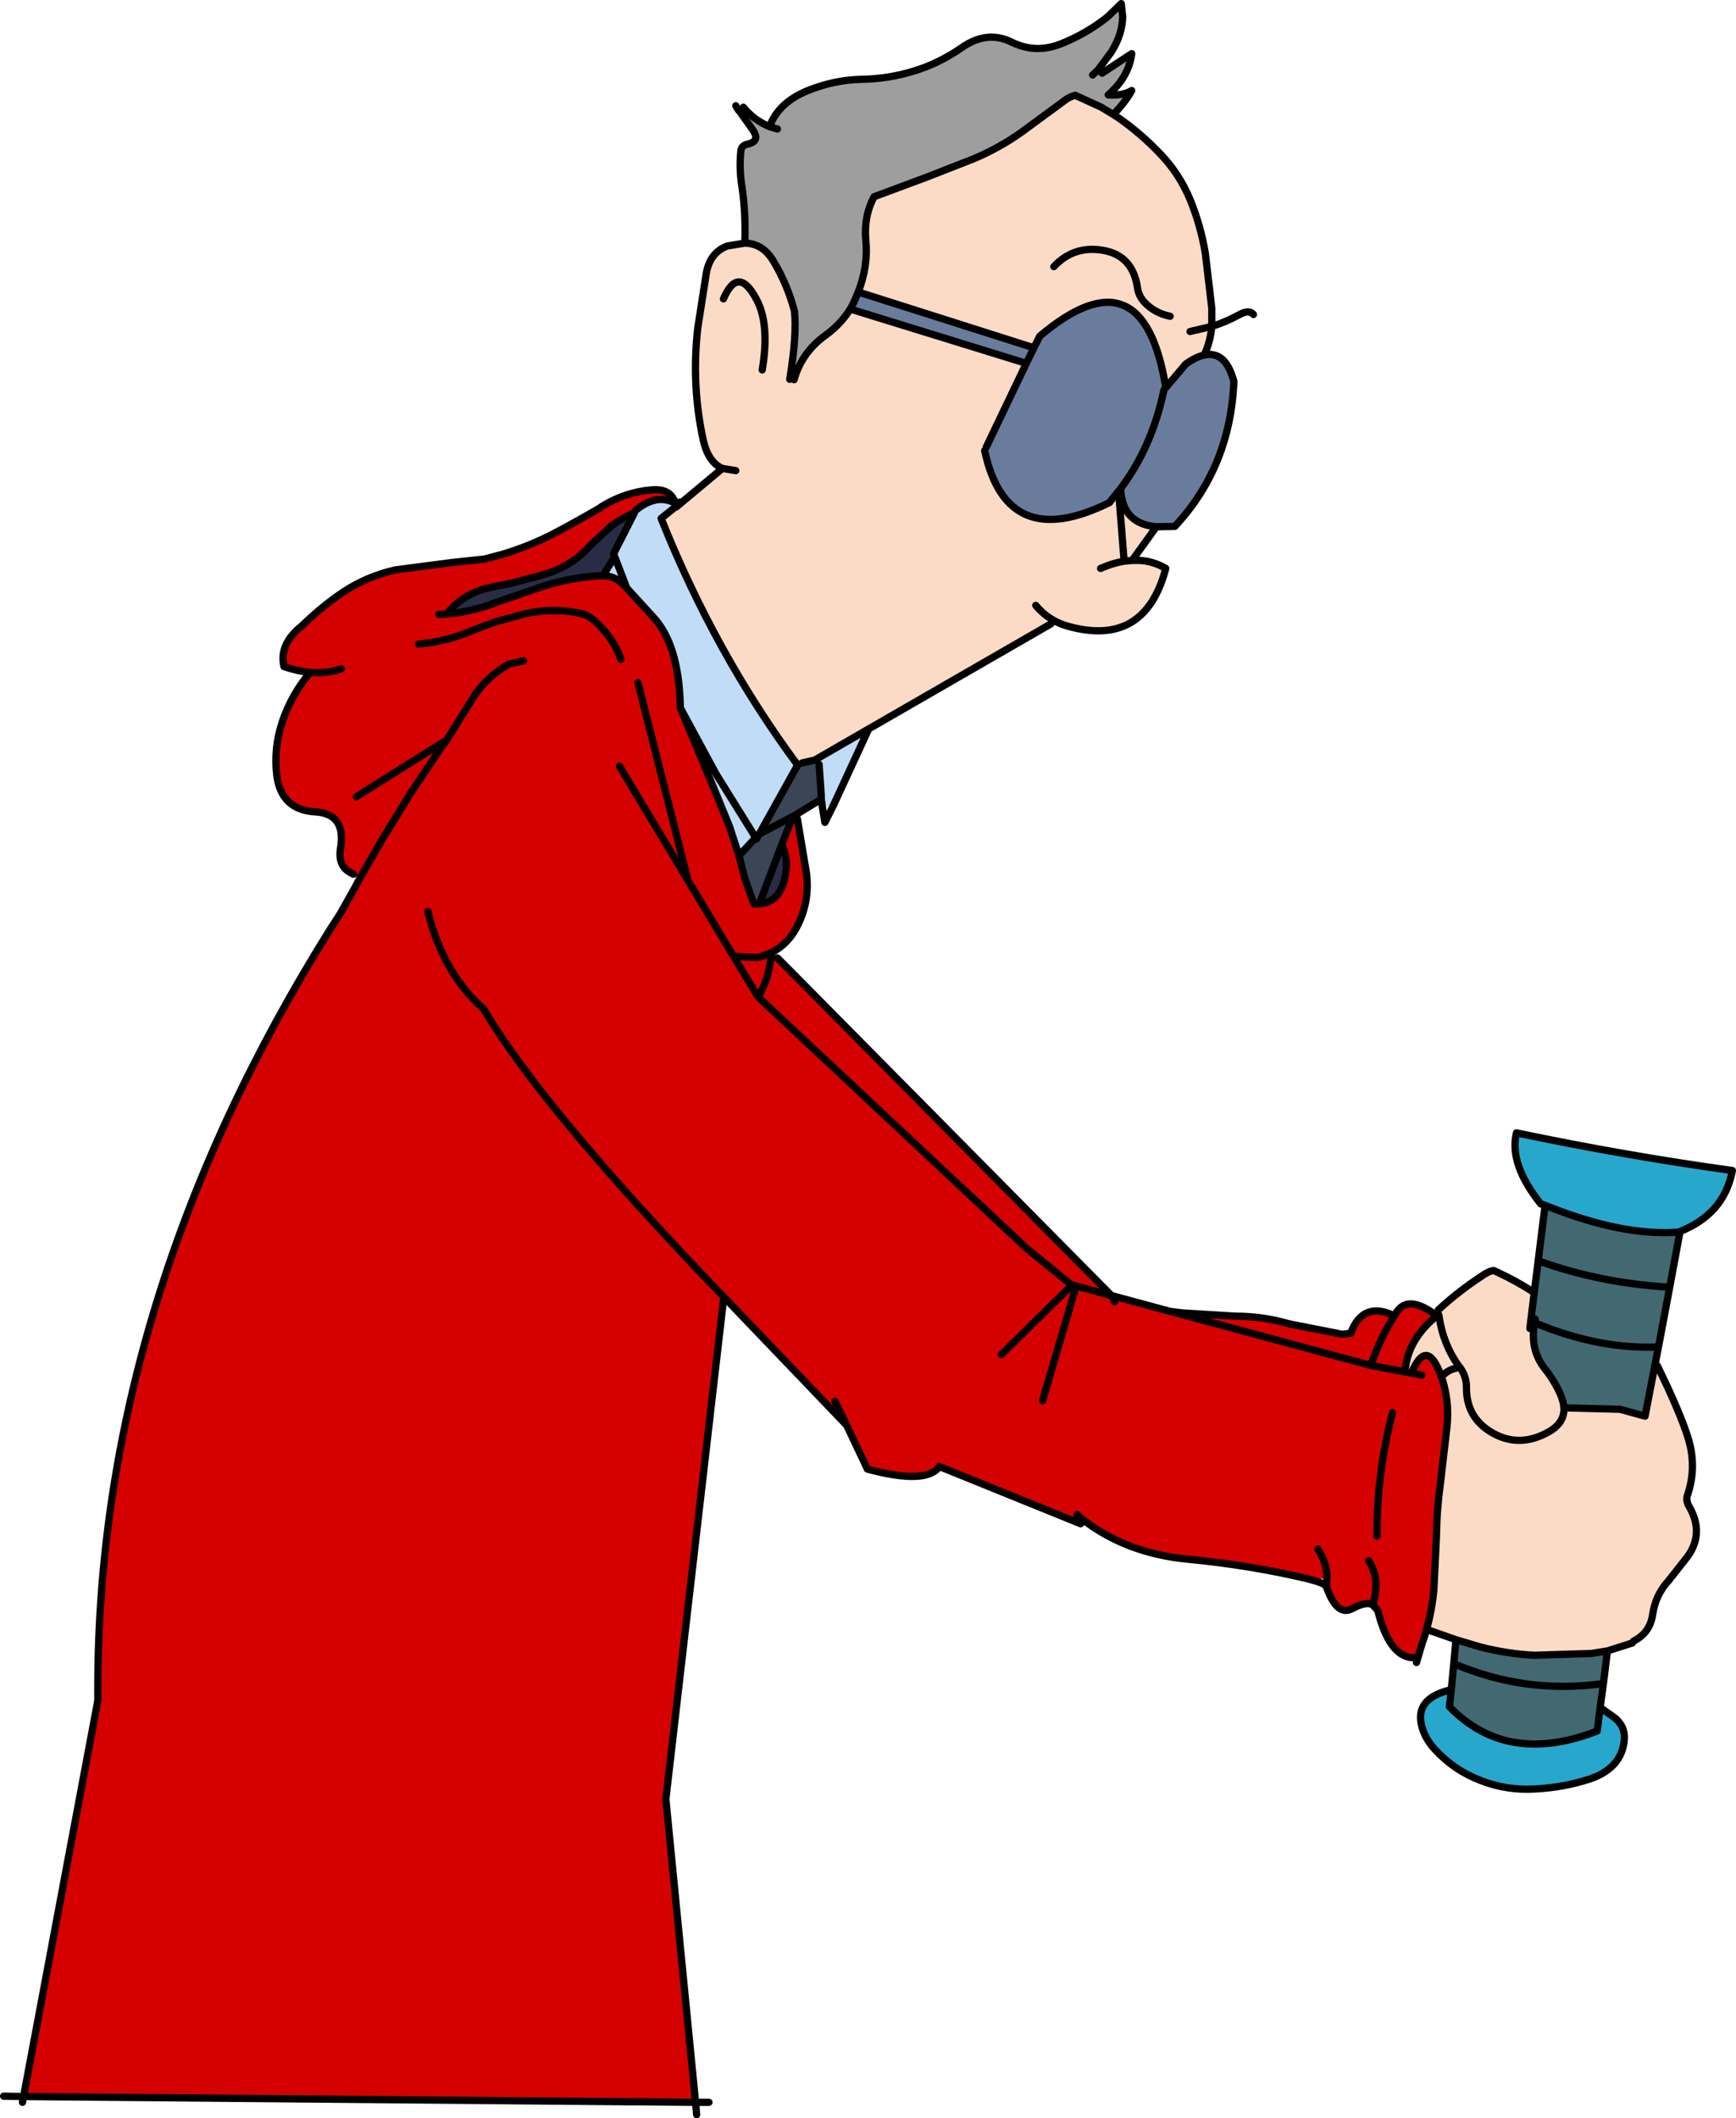 <?xml version="1.0" encoding="UTF-8" standalone="no"?>
<svg xmlns:xlink="http://www.w3.org/1999/xlink" height="292.35px" width="239.6px" xmlns="http://www.w3.org/2000/svg">
  <g transform="matrix(1.0, 0.0, 0.0, 1.0, 119.8, 146.15)">
    <path d="M47.45 -101.1 Q47.25 -98.95 46.4 -97.15 45.25 -96.9 43.85 -95.9 L41.1 -92.65 Q38.0 -111.85 23.7 -99.75 L22.9 -98.15 -1.35 -105.85 Q0.05 -109.45 -0.3 -112.95 -0.6 -116.35 0.85 -119.0 L8.1 -121.7 14.5 -124.2 Q18.1 -125.7 21.25 -127.95 L27.1 -132.25 Q27.6 -132.65 28.15 -132.85 L28.6 -133.0 32.2 -131.35 33.85 -130.35 34.55 -129.9 Q37.7 -127.7 40.35 -124.9 43.0 -122.15 44.5 -118.5 45.9 -115.05 46.55 -111.25 L47.45 -103.6 47.45 -101.1 44.45 -100.4 47.45 -101.1 M39.8 -73.45 L36.45 -68.8 37.5 -68.8 Q39.4 -68.7 41.1 -67.7 38.2 -56.7 27.5 -59.75 26.45 -60.05 25.5 -60.6 L25.25 -60.05 0.1 -45.55 -7.35 -41.25 -9.1 -40.85 -9.8 -40.4 -9.7 -40.5 -9.7 -40.55 Q-21.1 -55.95 -28.55 -74.6 L-26.5 -76.25 -26.5 -76.15 -20.1 -81.5 Q-22.05 -82.35 -22.75 -85.45 -23.55 -89.15 -23.75 -92.95 -23.95 -96.9 -23.5 -100.85 L-22.3 -108.55 Q-21.75 -111.35 -19.4 -112.2 L-17.0 -112.6 Q-14.5 -112.55 -13.05 -110.1 -11.1 -106.85 -10.15 -103.2 -9.8 -100.0 -10.8 -93.8 L-10.2 -93.75 Q-9.15 -97.5 -5.9 -99.85 -3.75 -101.4 -2.45 -103.5 L21.85 -96.0 16.3 -84.4 16.1 -83.95 Q19.15 -69.75 33.35 -76.8 L33.45 -76.95 34.85 -78.7 35.0 -77.4 35.05 -77.35 35.1 -77.1 Q35.9 -73.8 39.8 -73.45 M78.5 35.45 L78.7 35.3 78.8 35.4 78.75 35.25 78.7 34.65 Q81.45 32.1 84.65 30.0 85.7 29.25 86.35 29.2 L86.8 29.4 Q89.6 30.7 91.95 32.25 L91.45 36.35 92.0 36.4 Q91.3 40.1 93.45 42.8 94.7 44.35 95.55 46.25 96.0 47.3 96.05 48.15 96.15 50.3 93.8 51.55 89.95 53.65 86.35 51.7 82.6 49.65 82.6 45.45 82.65 43.85 81.65 42.5 L81.55 42.4 Q79.35 39.35 78.8 35.4 79.35 39.35 81.55 42.4 L81.65 42.5 Q82.65 43.85 82.6 45.45 82.6 49.65 86.35 51.7 89.95 53.65 93.8 51.55 96.15 50.3 96.05 48.15 L103.8 48.35 107.25 49.3 108.6 42.3 108.95 42.35 Q112.1 48.8 113.2 52.35 114.4 56.25 113.15 60.05 112.8 60.9 113.35 61.8 115.45 65.45 113.1 68.7 L110.5 72.0 Q108.7 73.95 108.3 76.65 107.95 79.2 105.65 80.35 L105.5 80.6 102.05 81.7 99.85 82.05 91.95 82.3 Q88.2 82.1 84.5 81.15 L81.15 80.15 77.15 78.75 77.1 78.7 Q77.85 76.0 78.1 73.25 L78.45 65.95 Q78.5 62.25 79.0 58.6 L79.9 50.85 Q80.3 47.25 79.15 43.85 L78.95 43.35 Q77.05 38.5 75.0 43.35 L74.2 42.5 Q74.7 38.6 78.5 35.45 M91.35 37.2 L91.45 36.35 91.35 37.2 M-14.6 -95.1 Q-13.55 -101.35 -15.35 -104.75 -17.9 -109.65 -19.95 -104.9 -17.9 -109.65 -15.35 -104.75 -13.55 -101.35 -14.6 -95.1 M-18.25 -81.2 L-20.1 -81.5 -18.25 -81.2 M41.7 -102.5 Q39.5 -102.95 38.1 -104.5 37.35 -105.35 37.2 -106.4 36.55 -110.9 32.45 -111.6 28.4 -112.3 25.65 -109.35 28.4 -112.3 32.45 -111.6 36.55 -110.9 37.2 -106.4 37.35 -105.35 38.1 -104.5 39.5 -102.95 41.7 -102.5 M35.0 -77.4 L34.7 -76.9 35.35 -68.7 Q33.8 -68.45 32.1 -67.7 33.8 -68.45 35.35 -68.7 L34.7 -76.9 35.0 -77.4 M36.45 -68.8 L35.35 -68.7 36.45 -68.8 M23.15 -62.6 Q24.2 -61.35 25.5 -60.6 24.2 -61.35 23.15 -62.6 M81.1 42.7 Q80.05 42.9 79.15 43.85 80.05 42.9 81.1 42.7" fill="#fbdbc6" fill-rule="evenodd" stroke="none"/>
    <path d="M46.4 -97.15 Q49.35 -97.8 50.5 -93.5 50.0 -81.7 42.35 -73.5 L39.8 -73.45 Q35.9 -73.8 35.1 -77.1 L34.85 -78.7 33.45 -76.95 33.35 -76.8 Q19.15 -69.75 16.1 -83.95 L16.3 -84.4 21.85 -96.0 -2.45 -103.5 Q-1.9 -104.45 -1.5 -105.5 L-1.35 -105.85 22.9 -98.15 23.7 -99.75 Q38.0 -111.85 41.1 -92.65 L43.85 -95.9 Q45.25 -96.9 46.4 -97.15 M41.1 -92.65 L40.85 -92.35 Q39.2 -84.45 34.85 -78.7 39.2 -84.45 40.85 -92.35 L41.1 -92.65 M22.9 -98.15 L21.85 -96.0 22.9 -98.15" fill="#6a7c9b" fill-rule="evenodd" stroke="none"/>
    <path d="M-10.05 -33.65 L-9.75 -33.15 -8.5 -25.7 Q-8.0 -21.85 -9.7 -18.45 -10.8 -16.2 -12.75 -15.0 L-13.0 -14.85 -13.3 -14.7 -13.4 -14.05 -13.4 -13.95 -12.5 -13.95 33.6 32.65 41.75 34.85 43.4 35.05 50.7 35.5 Q54.5 35.5 58.1 36.55 L65.45 38.0 66.65 37.85 66.8 37.4 Q68.55 33.45 72.65 35.45 L72.95 34.95 Q74.55 32.5 78.3 35.3 L78.5 35.45 Q74.7 38.6 74.2 42.5 L75.0 43.35 69.4 42.3 Q70.65 38.6 72.65 35.45 70.65 38.6 69.4 42.3 L75.0 43.35 76.45 43.65 75.0 43.35 Q77.05 38.5 78.95 43.35 L79.15 43.85 Q80.3 47.25 79.9 50.85 L79.0 58.6 Q78.5 62.25 78.45 65.95 L78.1 73.25 Q77.85 76.0 77.1 78.7 L76.75 79.9 76.5 80.6 75.95 82.45 75.9 82.6 Q72.1 83.15 70.35 76.1 L69.65 75.35 Q68.8 74.8 66.75 75.9 64.7 76.95 63.25 72.8 L63.35 71.75 60.7 71.75 Q52.65 69.85 44.2 69.05 35.75 68.25 29.75 63.65 L28.85 62.9 29.75 63.65 29.35 64.15 9.85 56.25 Q8.05 58.8 -0.1 56.6 L-0.2 56.35 -2.95 50.55 -19.9 32.85 -27.9 102.15 -23.8 144.0 -116.55 143.2 -106.3 88.55 -106.3 86.75 Q-106.25 33.25 -74.2 -17.95 L-72.9 -19.95 -70.9 -23.5 -70.1 -25.0 -67.05 -30.3 -63.15 -36.65 -58.8 -43.15 -63.15 -36.65 -67.05 -30.3 -70.1 -25.0 -71.0 -25.5 Q-73.25 -26.4 -72.8 -29.1 -72.4 -31.5 -73.3 -32.75 -74.2 -34.0 -76.35 -34.1 -81.0 -34.4 -81.6 -39.15 -82.05 -42.85 -80.85 -46.5 -79.6 -50.25 -77.0 -53.35 -78.7 -53.5 -80.6 -54.15 -81.35 -57.25 -78.05 -59.85 -75.4 -62.45 -72.35 -64.5 -69.05 -66.65 -65.2 -67.5 L-57.55 -68.5 -52.9 -69.0 -50.3 -69.7 Q-46.65 -70.8 -43.2 -72.6 -40.1 -74.25 -37.0 -76.05 L-36.75 -76.25 Q-33.5 -78.25 -29.8 -78.55 -27.2 -78.75 -26.6 -76.7 -27.9 -77.4 -29.25 -77.15 -30.65 -76.9 -32.15 -75.65 L-32.25 -75.35 Q-34.0 -74.65 -35.5 -73.5 L-38.35 -70.85 Q-40.85 -68.0 -44.65 -66.9 L-44.9 -66.8 -49.3 -65.65 -52.0 -65.1 Q-55.8 -64.35 -58.15 -61.4 -54.85 -61.7 -51.7 -62.85 L-51.65 -62.9 -44.5 -65.35 Q-40.7 -66.5 -36.85 -66.7 L-36.6 -66.7 Q-34.7 -66.7 -33.3 -65.0 L-29.65 -61.0 Q-26.05 -57.15 -25.9 -48.45 L-21.85 -38.75 -19.1 -32.05 -17.8 -28.05 -17.0 -24.9 -15.75 -21.4 -15.0 -21.4 -14.4 -21.5 Q-11.75 -22.05 -11.3 -26.1 -11.1 -27.9 -11.9 -29.6 L-10.4 -33.4 -10.4 -33.45 -10.05 -33.65 M-72.7 -53.85 Q-74.7 -53.15 -77.0 -53.35 -74.7 -53.15 -72.7 -53.85 M-34.1 -55.15 Q-35.15 -58.2 -37.85 -60.55 -38.7 -61.3 -39.75 -61.5 -43.4 -62.3 -47.3 -61.45 L-50.95 -60.45 -51.65 -60.25 -54.55 -59.15 Q-58.15 -57.6 -62.05 -57.25 -58.15 -57.6 -54.55 -59.15 L-51.65 -60.25 -50.95 -60.45 -47.3 -61.45 Q-43.4 -62.3 -39.75 -61.5 -38.7 -61.3 -37.85 -60.55 -35.15 -58.2 -34.1 -55.15 M-47.55 -54.95 L-49.55 -54.5 Q-53.1 -52.45 -55.0 -49.05 -53.1 -52.45 -49.55 -54.5 L-47.55 -54.95 M-58.8 -43.15 L-58.15 -44.0 -57.9 -44.4 -55.0 -49.05 -58.25 -43.95 -58.8 -43.15 M-58.15 -61.4 L-59.25 -61.35 -58.15 -61.4 M-60.75 -20.35 Q-58.6 -11.75 -53.05 -6.9 -44.95 6.8 -20.2 32.55 L-19.9 32.85 -20.2 32.55 Q-44.95 6.8 -53.05 -6.9 -58.6 -11.75 -60.75 -20.35 M-70.6 -36.2 L-58.25 -43.95 -70.6 -36.2 M-13.3 -14.7 Q-14.15 -14.3 -15.05 -14.05 L-15.2 -14.0 -18.55 -14.15 -24.85 -24.65 -31.75 -51.95 -24.85 -24.65 -18.55 -14.15 -15.2 -14.0 -15.05 -14.05 Q-14.15 -14.3 -13.3 -14.7 M-24.85 -24.65 L-34.3 -40.4 -24.85 -24.65 M28.05 31.15 L21.9 26.15 -15.15 -8.55 Q-13.75 -10.9 -13.4 -13.95 -13.75 -10.9 -15.15 -8.55 L21.9 26.15 28.05 31.15 27.9 31.45 28.15 31.3 28.55 31.95 28.75 31.35 28.05 31.15 M34.05 33.5 L33.6 32.65 28.75 31.35 33.6 32.65 34.05 33.5 M-18.55 -14.15 L-15.15 -8.55 -18.55 -14.15 M62.1 67.65 Q63.4 69.65 63.35 71.75 63.4 69.65 62.1 67.65 M-4.55 47.25 L-2.95 50.55 -4.55 47.25 M70.25 65.85 Q70.2 57.2 72.4 48.8 70.2 57.2 70.25 65.85 M69.1 69.25 Q70.8 71.8 69.65 75.35 70.8 71.8 69.1 69.25 M18.4 40.8 L27.9 31.45 18.4 40.8 M69.4 42.3 L41.75 34.85 69.4 42.3 M24.1 47.15 L28.55 31.95 24.1 47.15" fill="#d50000" fill-rule="evenodd" stroke="none"/>
    <path d="M91.95 32.25 L92.5 27.85 93.45 20.2 Q104.1 24.5 111.85 23.9 L112.05 23.9 112.05 23.95 110.65 31.5 109.1 39.75 108.6 42.3 107.25 49.3 103.8 48.35 96.05 48.15 Q96.0 47.3 95.55 46.25 94.7 44.35 93.45 42.8 91.3 40.1 92.0 36.4 L91.45 36.35 91.95 32.25 M102.05 81.7 L101.5 86.2 101.05 89.5 100.65 92.75 Q88.2 97.6 80.25 89.4 L80.5 87.05 80.85 83.45 81.15 80.15 84.5 81.15 Q88.2 82.1 91.95 82.3 L99.85 82.05 102.05 81.7 M110.65 31.5 Q101.05 30.95 92.5 27.85 101.05 30.95 110.65 31.5 M109.1 39.75 Q100.8 40.1 92.0 36.4 L92.1 35.9 92.0 36.4 Q100.8 40.1 109.1 39.75 M80.85 83.45 Q90.75 87.7 101.5 86.2 90.75 87.7 80.85 83.45" fill="#426971" fill-rule="evenodd" stroke="none"/>
    <path d="M93.45 20.2 L92.85 20.0 Q88.45 14.5 89.5 10.2 104.5 13.35 119.3 15.4 118.15 21.5 111.85 23.9 104.1 24.5 93.45 20.2 M101.05 89.5 L103.15 91.0 Q104.65 92.3 104.35 94.3 103.85 97.9 99.7 99.35 96.05 100.55 92.1 100.75 88.2 101.0 84.6 99.6 80.9 98.2 78.2 95.25 77.0 93.95 76.5 92.35 75.25 88.25 80.5 87.05 L80.25 89.4 Q88.2 97.6 100.65 92.75 L101.05 89.5" fill="#28a7cc" fill-rule="evenodd" stroke="none"/>
    <path d="M33.85 -130.35 L32.2 -131.35 28.6 -133.0 28.15 -132.85 Q27.6 -132.65 27.1 -132.25 L21.25 -127.95 Q18.1 -125.7 14.5 -124.2 L8.1 -121.7 0.85 -119.0 Q-0.6 -116.35 -0.3 -112.95 0.05 -109.45 -1.35 -105.85 L-1.5 -105.5 Q-1.9 -104.45 -2.45 -103.5 -3.75 -101.4 -5.9 -99.85 -9.15 -97.5 -10.2 -93.75 L-10.8 -93.8 Q-9.8 -100.0 -10.15 -103.2 -11.1 -106.85 -13.05 -110.1 -14.5 -112.55 -17.0 -112.6 -16.85 -116.7 -17.4 -120.4 -17.8 -122.85 -17.55 -125.3 -17.5 -126.05 -16.65 -126.25 -15.0 -126.6 -15.7 -127.9 L-15.95 -128.3 -17.8 -130.9 -17.2 -131.35 Q-15.85 -129.7 -14.0 -128.85 L-13.55 -128.65 -12.5 -128.35 -13.55 -128.65 -13.35 -129.25 Q-11.95 -132.25 -8.05 -133.75 -4.6 -135.1 -1.0 -135.2 2.8 -135.25 6.35 -136.35 9.8 -137.4 12.9 -139.55 16.45 -142.05 19.9 -140.3 23.1 -138.75 26.5 -140.05 30.1 -141.45 33.1 -143.85 L34.95 -145.65 35.15 -143.85 Q35.1 -141.4 33.6 -139.0 L31.75 -136.5 32.3 -136.05 36.4 -138.75 Q36.0 -135.55 33.15 -133.05 35.1 -132.9 36.4 -133.65 35.55 -132.1 33.95 -130.45 L33.85 -130.35 M31.0 -135.8 L31.75 -136.5 31.0 -135.8" fill="#9e9e9e" fill-rule="evenodd" stroke="none"/>
    <path d="M0.1 -45.55 L-4.75 -35.05 -6.3 -34.8 -6.45 -35.85 -6.45 -35.9 -6.45 -36.35 -6.75 -40.65 -7.35 -41.25 0.1 -45.55 M-26.6 -76.7 L-26.5 -76.25 -28.55 -74.6 Q-21.1 -55.95 -9.7 -40.55 L-9.8 -40.4 -15.0 -31.05 -15.05 -31.0 -15.45 -30.55 -15.6 -30.7 -20.95 -39.3 -15.6 -30.7 -15.5 -30.55 -17.8 -28.05 -19.1 -32.05 -21.85 -38.75 -20.95 -39.3 -25.9 -48.45 Q-26.05 -57.15 -29.65 -61.0 L-33.3 -65.0 -34.95 -69.3 -33.3 -65.0 Q-34.7 -66.7 -36.6 -66.7 L-34.95 -69.3 -35.1 -69.75 -32.25 -75.35 -32.15 -75.65 Q-30.65 -76.9 -29.25 -77.15 -27.9 -77.4 -26.6 -76.7" fill="#c1dcf7" fill-rule="evenodd" stroke="none"/>
    <path d="M-32.25 -75.35 L-35.1 -69.75 -34.95 -69.3 -36.6 -66.7 -36.85 -66.7 Q-40.7 -66.5 -44.5 -65.35 L-51.65 -62.9 -51.7 -62.85 Q-54.85 -61.7 -58.15 -61.4 -55.8 -64.35 -52.0 -65.1 L-49.3 -65.65 -44.9 -66.8 -44.65 -66.9 Q-40.85 -68.0 -38.35 -70.85 L-35.5 -73.5 Q-34.0 -74.65 -32.25 -75.35 M-15.0 -21.4 L-11.9 -29.6 Q-11.1 -27.9 -11.3 -26.1 -11.75 -22.05 -14.4 -21.5 L-15.0 -21.4" fill="#282c44" fill-rule="evenodd" stroke="none"/>
    <path d="M-6.45 -35.85 L-10.05 -33.65 -10.4 -33.45 -10.4 -33.4 -11.9 -29.6 -15.0 -21.4 -15.75 -21.4 -17.0 -24.9 -17.8 -28.05 -15.5 -30.55 -15.4 -30.35 -15.05 -31.0 -15.0 -31.05 -9.8 -40.4 -9.1 -40.85 -7.35 -41.25 -6.75 -40.65 -6.45 -36.35 -6.45 -35.85 M-15.0 -31.05 L-10.4 -33.45 -15.0 -31.05" fill="#3a4556" fill-rule="evenodd" stroke="none"/>
    <path d="M53.2 -102.75 Q52.6 -103.45 51.3 -102.75 49.4 -101.7 47.45 -101.1 47.25 -98.95 46.4 -97.15 49.35 -97.8 50.5 -93.5 50.0 -81.7 42.35 -73.5 L39.8 -73.45 36.45 -68.8 37.5 -68.8 Q39.4 -68.7 41.1 -67.7 38.2 -56.7 27.5 -59.75 26.45 -60.05 25.5 -60.6 24.2 -61.35 23.15 -62.6 M25.25 -60.05 L0.1 -45.55 -4.75 -35.05 -5.95 -32.65 -6.3 -34.8 -6.45 -35.85 -10.05 -33.65 -10.4 -33.45 -15.0 -31.05 -9.8 -40.4 -9.7 -40.55 Q-21.1 -55.95 -28.55 -74.6 L-26.5 -76.25 -26.5 -76.15 -25.7 -76.9 -26.5 -76.25 -26.6 -76.7 Q-27.9 -77.4 -29.25 -77.15 -30.65 -76.9 -32.15 -75.65 L-32.25 -75.35 -35.1 -69.75 -34.95 -69.3 -33.3 -65.0 -29.65 -61.0 Q-26.05 -57.15 -25.9 -48.45 L-20.95 -39.3 -15.6 -30.7 -15.5 -30.55 -15.45 -30.55 -15.05 -31.0 -15.0 -31.05 M-9.75 -33.15 L-8.5 -25.7 Q-8.0 -21.85 -9.7 -18.45 -10.8 -16.2 -12.75 -15.0 L-13.0 -14.85 -13.3 -14.7 -13.4 -14.05 -13.4 -13.95 Q-13.75 -10.9 -15.15 -8.55 L21.9 26.15 28.05 31.15 28.75 31.35 33.6 32.65 34.05 33.5 M-12.5 -13.95 L33.6 32.65 41.75 34.85 43.4 35.05 50.7 35.5 Q54.5 35.5 58.1 36.55 L65.45 38.0 66.65 37.85 66.8 37.4 Q68.55 33.45 72.65 35.45 L72.95 34.95 Q74.55 32.5 78.3 35.3 L78.5 35.45 78.7 35.3 78.75 35.25 78.8 35.4 Q79.35 39.35 81.55 42.4 L81.65 42.5 Q82.65 43.85 82.6 45.45 82.6 49.65 86.35 51.7 89.95 53.65 93.8 51.55 96.15 50.3 96.05 48.15 96.0 47.3 95.55 46.25 94.7 44.35 93.45 42.8 91.3 40.1 92.0 36.4 100.8 40.1 109.1 39.75 L108.6 42.3 107.25 49.3 103.8 48.35 96.05 48.15 M78.7 34.65 Q81.45 32.1 84.65 30.0 85.7 29.25 86.35 29.2 L86.8 29.4 Q89.6 30.7 91.95 32.25 L92.5 27.85 93.45 20.2 92.85 20.0 Q88.45 14.5 89.5 10.2 104.5 13.35 119.3 15.4 118.15 21.5 111.85 23.9 L112.05 23.9 112.05 23.95 110.65 31.5 109.1 39.75 M108.95 42.35 Q112.1 48.8 113.2 52.35 114.4 56.25 113.15 60.05 112.8 60.9 113.35 61.8 115.45 65.45 113.1 68.7 L110.5 72.0 Q108.7 73.95 108.3 76.65 107.95 79.2 105.65 80.35 M105.5 80.6 L102.05 81.7 101.5 86.2 101.05 89.5 103.15 91.0 Q104.65 92.3 104.35 94.3 103.85 97.9 99.7 99.35 96.05 100.55 92.1 100.75 88.2 101.0 84.6 99.6 80.9 98.2 78.2 95.25 77.0 93.95 76.5 92.35 75.25 88.25 80.5 87.05 L80.85 83.45 81.15 80.15 77.15 78.75 77.1 78.7 76.75 79.9 76.5 80.6 75.95 82.45 75.9 82.6 75.7 83.3 M47.45 -101.1 L44.45 -100.4 M47.45 -101.1 L47.45 -103.6 46.55 -111.25 Q45.9 -115.05 44.5 -118.5 43.0 -122.15 40.35 -124.9 37.7 -127.7 34.55 -129.9 L33.85 -130.35 32.2 -131.35 28.6 -133.0 28.15 -132.85 Q27.6 -132.65 27.1 -132.25 L21.25 -127.95 Q18.1 -125.7 14.5 -124.2 L8.1 -121.7 0.85 -119.0 Q-0.6 -116.35 -0.3 -112.95 0.05 -109.45 -1.35 -105.85 L22.9 -98.15 23.7 -99.75 Q38.0 -111.85 41.1 -92.65 L43.85 -95.9 Q45.25 -96.9 46.4 -97.15 M91.45 36.35 L91.35 37.2 M111.85 23.9 Q104.1 24.5 93.45 20.2 M92.5 27.85 Q101.05 30.95 110.65 31.5 M-13.35 -129.25 Q-11.95 -132.25 -8.05 -133.75 -4.6 -135.1 -1.0 -135.2 2.8 -135.25 6.35 -136.35 9.8 -137.4 12.9 -139.55 16.45 -142.05 19.9 -140.3 23.1 -138.75 26.5 -140.05 30.1 -141.45 33.1 -143.85 L34.95 -145.65 35.15 -143.85 Q35.1 -141.4 33.6 -139.0 L31.75 -136.5 31.0 -135.8 M32.3 -136.05 L36.4 -138.75 Q36.0 -135.55 33.15 -133.05 35.1 -132.9 36.4 -133.65 35.55 -132.1 33.95 -130.45 L33.85 -130.35 M-17.8 -130.9 L-15.95 -128.3 -15.7 -127.9 Q-15.0 -126.6 -16.65 -126.25 -17.5 -126.05 -17.55 -125.3 -17.8 -122.85 -17.4 -120.4 -16.85 -116.7 -17.0 -112.6 -14.5 -112.55 -13.05 -110.1 -11.1 -106.85 -10.15 -103.2 -9.8 -100.0 -10.8 -93.8 M-10.2 -93.75 Q-9.15 -97.5 -5.9 -99.85 -3.75 -101.4 -2.45 -103.5 -1.9 -104.45 -1.5 -105.5 L-1.35 -105.85 M-17.8 -130.9 L-17.85 -130.9 -18.25 -131.55 M-13.55 -128.65 L-12.5 -128.35 M-17.2 -131.35 Q-15.85 -129.7 -14.0 -128.85 L-13.55 -128.65 M-19.95 -104.9 Q-17.9 -109.65 -15.35 -104.75 -13.55 -101.35 -14.6 -95.1 M-26.5 -76.15 L-20.1 -81.5 Q-22.05 -82.35 -22.75 -85.45 -23.55 -89.15 -23.75 -92.95 -23.95 -96.9 -23.5 -100.85 L-22.3 -108.55 Q-21.75 -111.35 -19.4 -112.2 L-17.0 -112.6 M-20.1 -81.5 L-18.25 -81.2 M-26.6 -76.7 Q-27.2 -78.75 -29.8 -78.55 -33.5 -78.25 -36.75 -76.25 L-37.0 -76.05 Q-40.1 -74.25 -43.2 -72.6 -46.65 -70.8 -50.3 -69.7 L-52.9 -69.0 -57.55 -68.5 -65.2 -67.5 Q-69.05 -66.65 -72.35 -64.5 -75.4 -62.45 -78.05 -59.85 -81.35 -57.25 -80.6 -54.15 -78.7 -53.5 -77.0 -53.35 -74.7 -53.15 -72.7 -53.85 M-32.25 -75.35 Q-34.0 -74.65 -35.5 -73.5 L-38.35 -70.85 Q-40.85 -68.0 -44.65 -66.9 L-44.9 -66.8 -49.3 -65.65 -52.0 -65.1 Q-55.8 -64.35 -58.15 -61.4 -54.85 -61.7 -51.7 -62.85 L-51.65 -62.9 -44.5 -65.35 Q-40.7 -66.5 -36.85 -66.7 L-36.6 -66.7 -34.95 -69.3 M-25.7 -76.9 L-26.6 -76.7 M34.85 -78.7 Q39.2 -84.45 40.85 -92.35 L41.1 -92.65 M25.65 -109.35 Q28.4 -112.3 32.45 -111.6 36.55 -110.9 37.2 -106.4 37.35 -105.35 38.1 -104.5 39.5 -102.95 41.7 -102.5 M21.85 -96.0 L22.9 -98.15 M16.3 -84.4 L21.85 -96.0 -2.45 -103.5 M34.85 -78.7 L35.0 -77.4 35.05 -77.35 35.1 -77.1 Q35.9 -73.8 39.8 -73.45 M32.1 -67.7 Q33.8 -68.45 35.35 -68.7 L34.7 -76.9 35.0 -77.4 M34.85 -78.7 L33.45 -76.95 33.35 -76.8 Q19.15 -69.75 16.1 -83.95 M35.35 -68.7 L36.45 -68.8 M-55.0 -49.05 Q-53.1 -52.45 -49.55 -54.5 L-47.55 -54.95 M-62.05 -57.25 Q-58.15 -57.6 -54.55 -59.15 L-51.65 -60.25 -50.95 -60.45 -47.3 -61.45 Q-43.4 -62.3 -39.75 -61.5 -38.7 -61.3 -37.85 -60.55 -35.15 -58.2 -34.1 -55.15 M-58.8 -43.15 L-58.15 -44.0 -58.25 -43.95 -70.6 -36.2 M-58.8 -43.15 L-63.15 -36.65 -67.05 -30.3 -70.1 -25.0 -70.9 -23.5 -72.9 -19.95 -74.2 -17.95 Q-106.25 33.25 -106.3 86.75 L-106.3 88.55 -116.55 143.2 -23.8 144.0 -27.9 102.15 -19.9 32.85 -20.2 32.55 Q-44.95 6.8 -53.05 -6.9 -58.6 -11.75 -60.75 -20.35 M-59.25 -61.35 L-58.15 -61.4 M-58.15 -44.0 L-57.9 -44.4 -55.0 -49.05 M-77.0 -53.35 Q-79.6 -50.25 -80.85 -46.5 -82.05 -42.85 -81.6 -39.15 -81.0 -34.4 -76.35 -34.1 -74.2 -34.0 -73.3 -32.75 -72.4 -31.5 -72.8 -29.1 -73.25 -26.4 -71.0 -25.5 M-7.35 -41.25 L-9.1 -40.85 M-9.8 -40.4 L-9.7 -40.5 -9.7 -40.55 M-7.35 -41.25 L0.1 -45.55 M-17.8 -28.05 L-17.0 -24.9 -15.75 -21.4 -15.0 -21.4 -11.9 -29.6 -10.4 -33.4 -10.4 -33.45 M-21.85 -38.75 L-19.1 -32.05 -17.8 -28.05 -15.5 -30.55 -15.4 -30.35 -15.05 -31.0 M-31.75 -51.95 L-24.85 -24.65 -18.55 -14.15 -15.2 -14.0 -15.05 -14.05 Q-14.15 -14.3 -13.3 -14.7 M-6.45 -35.85 L-6.45 -35.9 -6.45 -36.35 -6.45 -35.85 M-15.0 -21.4 L-14.4 -21.5 Q-11.75 -22.05 -11.3 -26.1 -11.1 -27.9 -11.9 -29.6 M-25.9 -48.45 L-21.85 -38.75 M-34.3 -40.4 L-24.85 -24.65 M-6.75 -40.65 L-6.45 -36.35 M28.15 31.3 L28.1 31.25 28.05 31.15 M28.15 31.3 L28.55 31.95 28.75 31.35 M-15.15 -8.55 L-18.55 -14.15 M-36.6 -66.7 Q-34.7 -66.7 -33.3 -65.0 M28.85 62.9 L29.75 63.65 Q35.75 68.25 44.2 69.05 52.65 69.85 60.7 71.75 63.05 72.35 63.25 72.8 L63.35 71.75 Q63.4 69.65 62.1 67.65 M29.35 64.15 L9.85 56.25 Q8.05 58.8 -0.1 56.6 L-0.2 56.35 -2.95 50.55 -19.9 32.85 M-2.95 50.55 L-4.55 47.25 M-116.7 144.0 L-116.55 143.2 -119.3 143.15 M-21.95 144.0 L-23.8 144.0 -23.65 145.7 M92.1 35.9 L92.0 36.4 M81.15 80.15 L84.5 81.15 Q88.2 82.1 91.95 82.3 L99.85 82.05 102.05 81.7 M75.0 43.35 L76.45 43.65 M79.15 43.85 Q80.05 42.9 81.1 42.7 M75.0 43.35 Q77.05 38.5 78.95 43.35 L79.15 43.85 Q80.3 47.25 79.9 50.85 L79.0 58.6 Q78.5 62.25 78.45 65.95 L78.1 73.25 Q77.85 76.0 77.1 78.7 M74.2 42.5 Q74.7 38.6 78.5 35.45 M72.65 35.45 Q70.65 38.6 69.4 42.3 L75.0 43.35 M69.65 75.35 L70.35 76.1 Q72.1 83.15 75.9 82.6 M63.25 72.8 Q64.7 76.95 66.75 75.9 68.8 74.8 69.65 75.35 70.8 71.8 69.1 69.25 M72.4 48.8 Q70.2 57.2 70.25 65.85 M80.5 87.05 L80.25 89.4 Q88.2 97.6 100.65 92.75 L101.05 89.5 M101.5 86.2 Q90.75 87.7 80.85 83.45 M27.9 31.45 L18.4 40.8 M91.95 32.25 L91.45 36.35 M28.55 31.95 L24.1 47.15 M41.75 34.85 L69.4 42.3" fill="none" stroke="#000000" stroke-linecap="round" stroke-linejoin="round" stroke-width="1.0"/>
  </g>
</svg>
